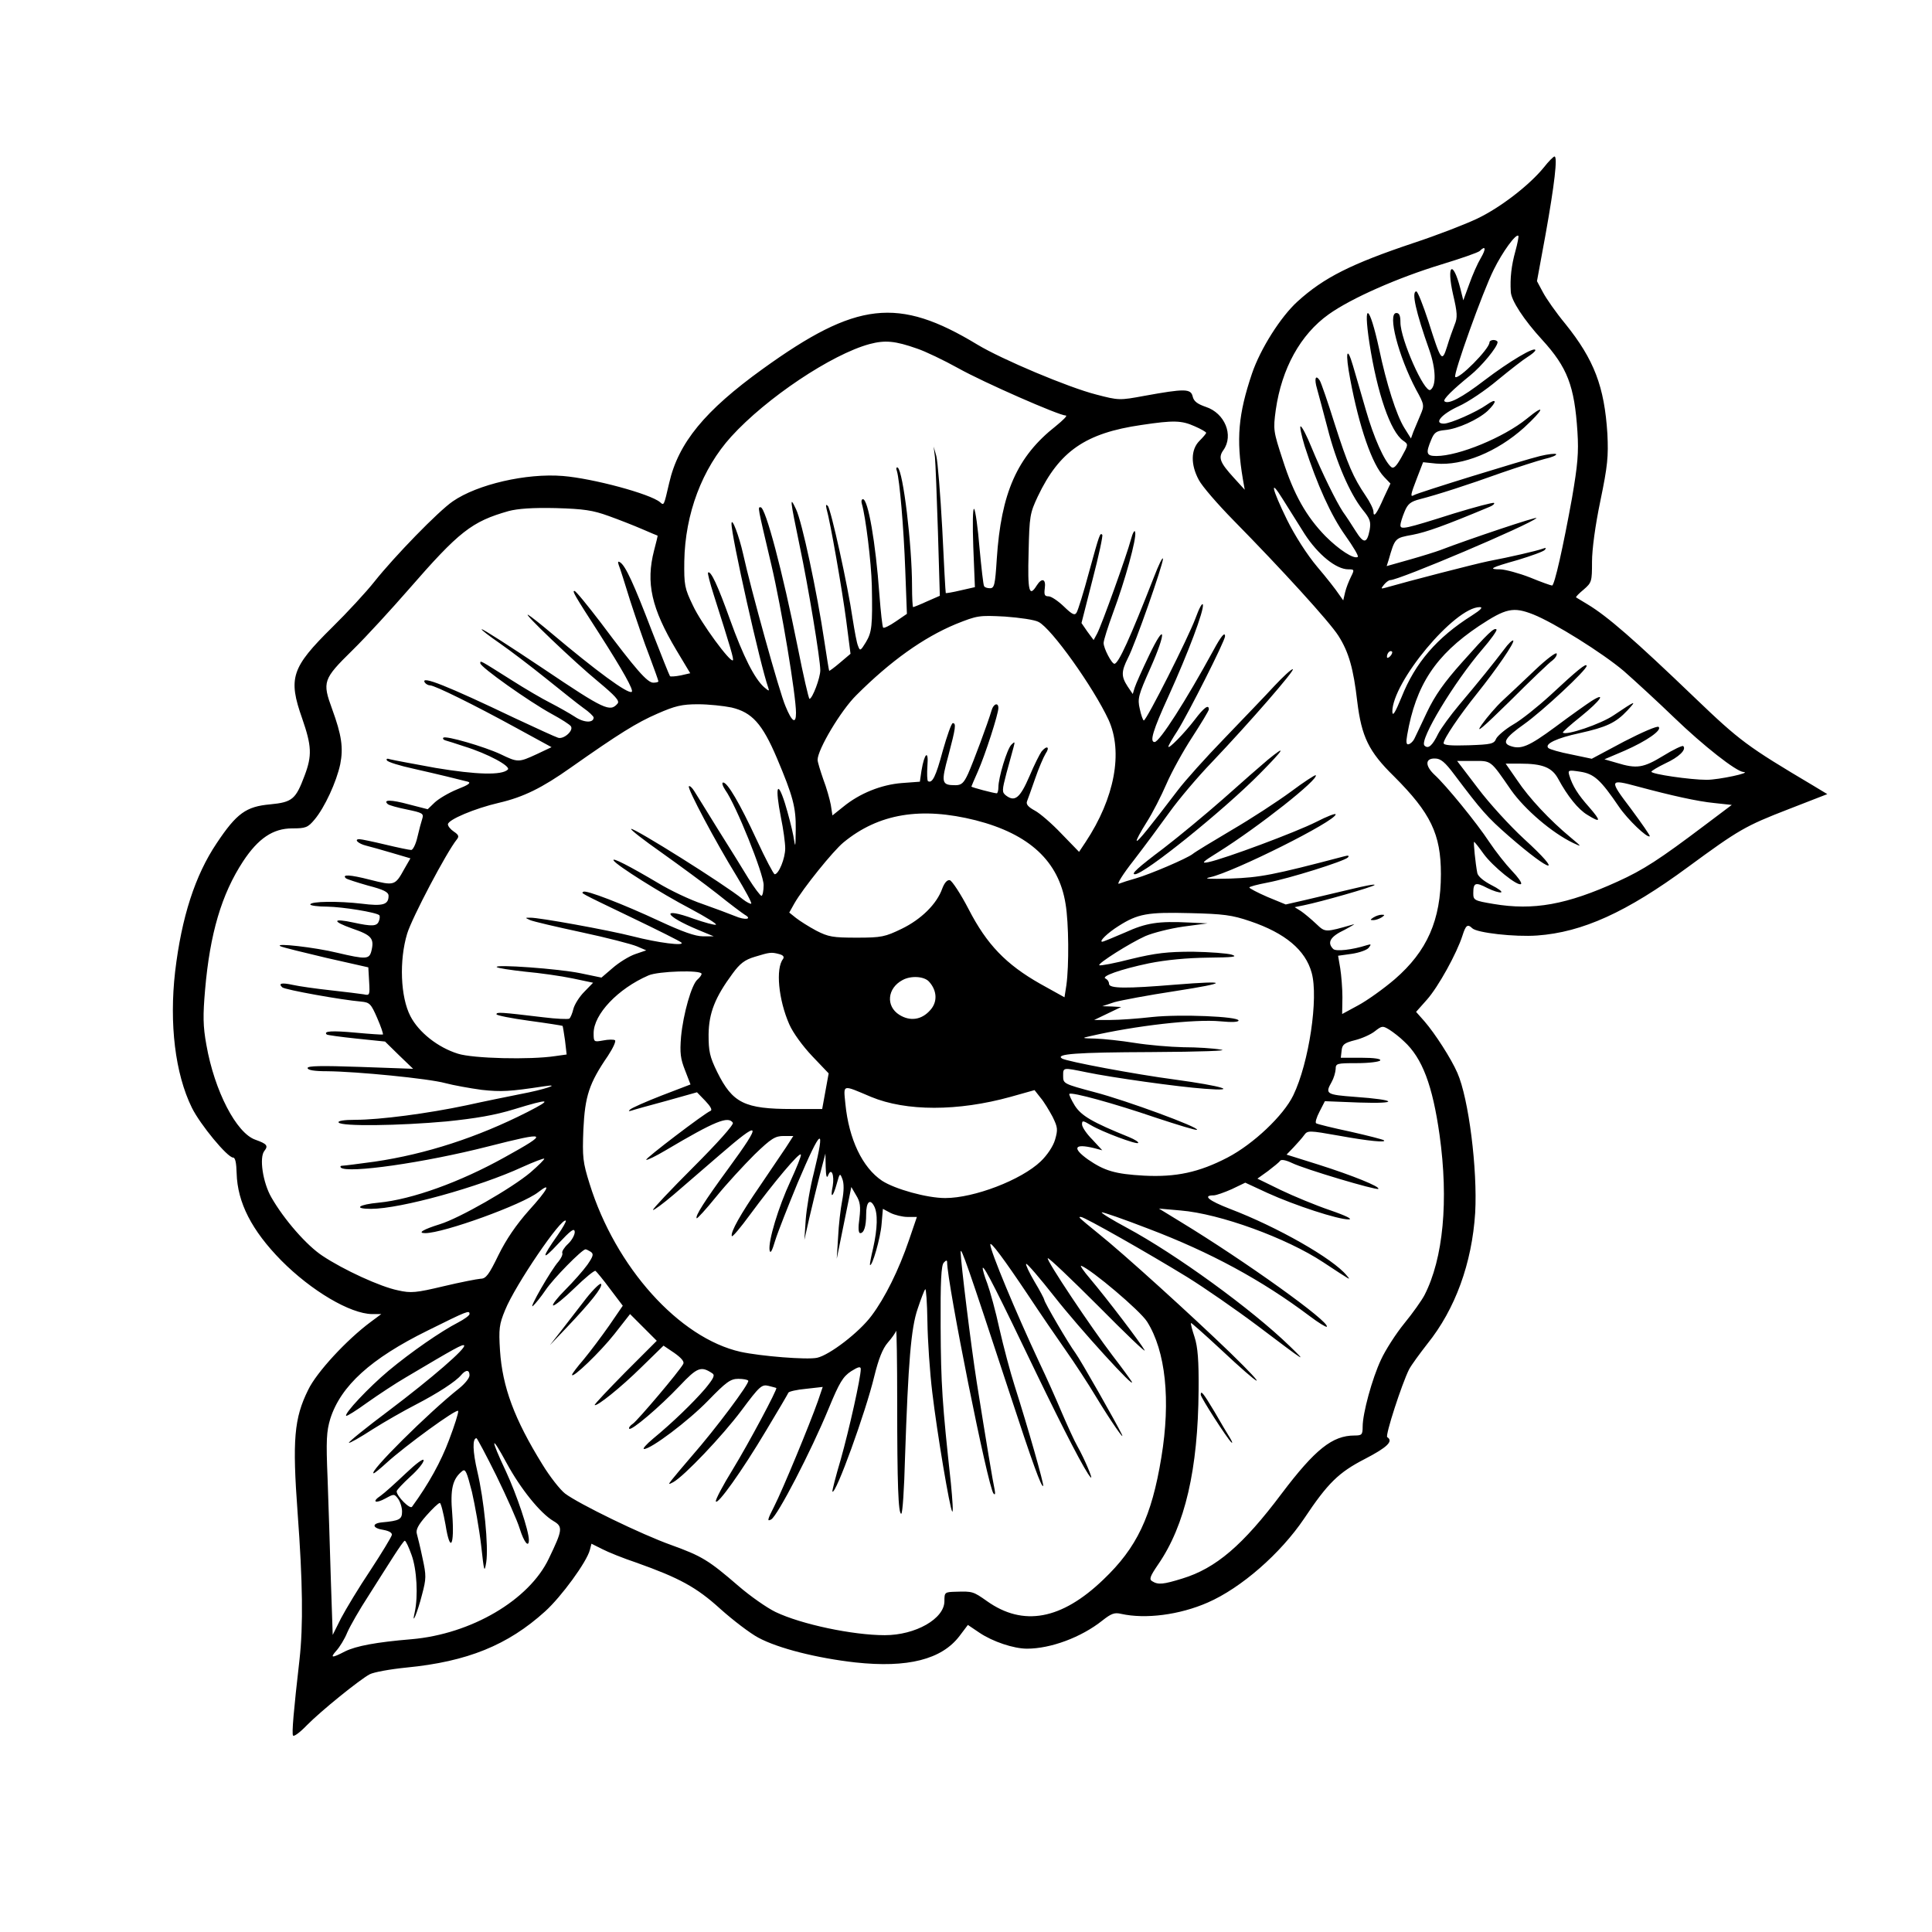<?xml version="1.0" standalone="no"?>
<!DOCTYPE svg PUBLIC "-//W3C//DTD SVG 20010904//EN"
 "http://www.w3.org/TR/2001/REC-SVG-20010904/DTD/svg10.dtd">
<svg version="1.0" xmlns="http://www.w3.org/2000/svg"
 width="716pt" height="716pt" viewBox="0 0 716 716"
 preserveAspectRatio="xMidYMid meet">
<g transform="translate(0,716) scale(0.1,-0.1)"
fill="#000000" stroke="none">
<path d="M5721 6539 c-53 -65 -160 -148 -246 -189 -44 -21 -150 -62 -235 -90
-233 -78 -334 -129 -431 -217 -63 -57 -138 -176 -169 -267 -51 -151 -59 -243
-34 -391 l7 -40 -41 45 c-51 56 -58 74 -38 102 39 55 5 137 -65 160 -32 11
-45 21 -49 39 -7 29 -30 29 -179 2 -92 -17 -95 -17 -179 5 -102 26 -349 130
-440 185 -294 178 -448 160 -795 -90 -215 -155 -313 -274 -347 -423 -20 -86
-19 -84 -34 -71 -37 31 -249 88 -360 97 -135 11 -317 -31 -408 -94 -54 -37
-216 -204 -290 -297 -30 -38 -101 -115 -157 -170 -151 -149 -164 -188 -111
-338 35 -101 37 -137 9 -211 -33 -88 -45 -99 -128 -107 -89 -8 -124 -33 -198
-144 -80 -119 -130 -274 -154 -476 -22 -193 0 -378 62 -504 31 -63 132 -185
153 -185 8 0 12 -20 13 -58 3 -109 56 -212 165 -323 112 -113 256 -198 337
-199 l34 0 -39 -29 c-89 -66 -201 -187 -232 -252 -52 -105 -59 -185 -39 -456
19 -256 21 -418 7 -543 -22 -192 -29 -274 -24 -282 3 -5 26 12 50 37 54 55
198 171 234 190 15 8 76 19 136 25 226 22 376 83 514 208 60 54 155 184 166
228 l6 23 40 -20 c21 -11 78 -34 126 -50 160 -57 223 -91 312 -172 47 -42 110
-90 140 -106 74 -40 218 -76 360 -92 194 -21 320 11 386 98 l31 41 43 -29 c49
-33 127 -59 176 -59 88 0 201 42 279 104 33 26 45 31 70 25 90 -20 216 -4 321
42 124 54 270 182 357 311 88 132 128 171 225 221 83 43 107 66 83 81 -8 6 54
197 81 251 9 17 40 59 68 95 103 128 165 298 177 485 9 161 -24 424 -66 519
-23 53 -83 146 -122 191 l-31 35 40 45 c42 47 111 172 132 238 12 38 19 44 36
27 17 -17 157 -33 241 -27 167 12 331 86 559 254 188 138 212 152 372 214
l144 56 -53 32 c-244 145 -270 164 -439 326 -224 215 -323 301 -396 345 -21
13 -41 25 -43 26 -2 2 11 15 28 29 30 26 31 30 31 103 0 46 12 135 31 226 27
130 30 164 26 248 -11 175 -49 275 -156 408 -34 41 -71 94 -83 117 l-22 41 32
174 c33 184 45 288 33 288 -4 0 -22 -18 -40 -41z m-105 -310 c-15 -54 -20
-100 -17 -150 1 -32 49 -105 116 -178 94 -103 120 -171 131 -341 5 -78 1 -122
-20 -245 -33 -182 -65 -325 -74 -325 -4 0 -41 13 -82 30 -41 16 -90 29 -109
30 -48 0 -38 6 65 35 49 15 94 31 99 37 7 8 4 9 -9 4 -23 -8 -117 -30 -201
-46 -49 -10 -293 -73 -380 -98 -18 -5 -18 -4 -6 11 7 9 18 17 23 17 33 0 518
206 542 230 9 9 -253 -79 -357 -119 -16 -6 -67 -22 -113 -35 l-85 -24 7 22
c24 83 23 82 89 94 52 10 119 34 284 103 13 5 21 12 18 15 -3 3 -70 -15 -149
-39 -183 -58 -198 -61 -198 -43 0 7 7 30 15 49 12 30 23 38 57 47 63 16 178
53 303 98 61 21 132 44 159 51 27 6 46 14 43 18 -3 3 -30 0 -59 -7 -62 -15
-454 -136 -468 -145 -15 -9 -12 3 12 65 l22 57 48 -5 c98 -9 226 43 326 133
75 69 82 92 10 33 -85 -69 -252 -138 -335 -138 -37 0 -40 10 -19 60 11 27 19
33 50 36 48 4 124 39 159 71 36 35 35 50 -3 23 -38 -27 -135 -70 -159 -70 -39
0 -9 35 54 64 36 16 101 60 146 98 45 37 95 76 110 85 16 10 29 21 29 25 0 16
-96 -41 -188 -111 -86 -66 -135 -91 -149 -78 -6 7 32 44 96 96 41 33 101 105
101 123 0 4 -7 8 -15 8 -8 0 -15 -4 -15 -9 0 -24 -115 -140 -127 -128 -8 9
103 319 143 398 32 65 82 134 91 125 2 -2 -3 -28 -11 -57z m-128 -25 c-12 -20
-31 -63 -43 -97 l-22 -60 -11 44 c-28 108 -52 88 -27 -22 16 -68 17 -86 6
-112 -7 -18 -20 -54 -28 -81 -19 -60 -22 -56 -69 92 -20 61 -40 112 -45 112
-19 0 -2 -76 48 -217 25 -71 26 -134 4 -148 -22 -13 -111 188 -111 250 0 25
-4 35 -15 35 -34 0 7 -159 73 -284 31 -56 31 -59 16 -94 -9 -21 -20 -48 -26
-62 l-9 -25 -25 40 c-29 47 -66 163 -93 292 -36 165 -60 180 -36 22 29 -187
78 -329 125 -362 20 -14 20 -14 -6 -61 -19 -34 -29 -44 -38 -37 -26 22 -65
110 -94 211 -17 58 -38 132 -48 165 -23 79 -29 48 -10 -51 33 -176 81 -316
126 -362 l23 -24 -24 -51 c-27 -62 -39 -77 -39 -53 0 9 -13 36 -29 59 -46 68
-66 114 -115 267 -25 80 -50 152 -55 160 -16 24 -21 6 -10 -31 5 -19 23 -84
39 -146 32 -126 83 -243 130 -302 28 -34 31 -45 26 -75 -10 -51 -22 -52 -52
-4 -15 24 -36 56 -47 71 -25 38 -77 143 -117 240 -17 42 -35 77 -40 77 -4 0 3
-33 15 -73 46 -143 98 -258 151 -332 29 -41 50 -76 46 -79 -15 -9 -69 26 -120
77 -71 73 -117 154 -158 282 -35 107 -36 112 -26 186 22 153 91 279 196 354
84 60 257 136 418 185 72 22 136 44 142 50 22 22 24 8 4 -26z m-2089 -336 c30
-10 99 -43 153 -73 93 -52 373 -175 398 -175 7 0 -10 -17 -37 -39 -144 -113
-203 -248 -219 -493 -6 -95 -9 -108 -25 -108 -10 0 -20 3 -22 8 -3 4 -10 68
-17 142 -6 74 -15 139 -20 144 -5 5 -6 -59 -3 -141 l6 -149 -53 -12 c-29 -7
-54 -11 -55 -10 -1 2 -7 109 -13 238 -7 129 -17 251 -22 270 l-10 35 5 -40 c2
-22 7 -146 11 -276 l7 -237 -48 -21 c-26 -12 -49 -21 -51 -21 -2 0 -4 35 -4
78 0 152 -33 426 -53 439 -5 3 -7 -3 -3 -13 10 -34 25 -205 31 -369 l6 -160
-41 -28 c-23 -16 -44 -26 -47 -23 -3 3 -9 58 -14 123 -14 194 -42 353 -61 353
-5 0 -7 -8 -4 -17 14 -47 35 -218 37 -303 3 -151 0 -173 -22 -210 -20 -33 -22
-33 -29 -14 -5 11 -13 56 -20 100 -18 125 -81 408 -92 419 -7 7 -8 4 -5 -10
14 -48 58 -300 73 -414 l16 -124 -39 -33 c-21 -18 -39 -31 -40 -30 -1 1 -9 50
-18 110 -27 182 -83 444 -105 489 -24 51 -23 41 14 -138 31 -146 76 -418 76
-459 0 -28 -29 -105 -40 -106 -3 0 -23 87 -44 193 -56 280 -119 517 -137 517
-11 0 -13 10 40 -215 37 -157 91 -482 91 -547 0 -43 -15 -34 -39 25 -22 50
-129 436 -157 564 -15 67 -42 138 -43 113 -2 -41 107 -527 136 -608 5 -15 3
-14 -16 2 -35 32 -76 112 -126 251 -44 123 -71 182 -81 173 -2 -3 7 -38 20
-79 65 -204 76 -242 72 -246 -9 -10 -118 138 -148 203 -31 64 -33 76 -32 164
3 176 66 343 174 462 130 143 372 305 513 343 57 15 94 12 176 -17z m1029
-288 c23 -10 42 -21 42 -24 0 -3 -11 -16 -25 -30 -32 -32 -33 -88 -2 -145 12
-23 70 -90 128 -149 178 -181 356 -376 389 -428 39 -61 56 -123 70 -244 16
-130 42 -185 136 -277 136 -136 174 -214 174 -362 0 -171 -51 -286 -171 -390
-42 -36 -104 -80 -136 -97 l-59 -32 1 62 c0 33 -4 82 -8 107 l-8 47 50 7 c28
4 56 14 63 22 11 14 10 15 -7 10 -53 -17 -114 -24 -124 -14 -24 24 -11 46 42
71 28 15 43 24 32 20 -105 -30 -103 -30 -137 2 -18 17 -43 38 -56 47 l-24 15
34 7 c64 13 253 67 262 75 4 5 -36 -3 -90 -16 -55 -13 -131 -31 -169 -40 l-70
-16 -68 28 c-37 16 -67 32 -67 35 0 3 30 11 67 18 80 15 284 79 298 93 7 7 2
9 -15 4 -262 -69 -310 -78 -420 -82 -81 -2 -103 -1 -75 5 89 20 465 208 465
233 0 5 -33 -8 -72 -28 -75 -38 -338 -136 -399 -149 -29 -6 -24 0 36 37 150
94 375 272 361 285 -2 2 -44 -25 -92 -61 -49 -36 -147 -100 -219 -142 -71 -42
-137 -82 -145 -89 -22 -17 -158 -75 -210 -90 -25 -7 -53 -16 -63 -20 -10 -4
14 35 55 87 40 52 100 133 133 179 33 46 103 129 156 184 138 145 312 345 300
345 -6 0 -36 -28 -68 -62 -32 -35 -115 -121 -184 -193 -69 -71 -148 -159 -175
-195 -102 -134 -147 -190 -151 -186 -3 2 14 33 36 68 22 34 55 99 74 143 19
44 62 122 96 174 33 51 61 97 61 102 0 20 -18 7 -52 -38 -39 -51 -98 -111 -98
-100 0 4 15 30 34 59 40 64 176 333 176 350 0 18 -15 0 -43 -52 -102 -187
-200 -340 -218 -340 -19 0 -7 42 52 171 73 161 131 316 127 338 -2 9 -14 -13
-27 -49 -27 -73 -182 -380 -192 -380 -3 0 -10 19 -15 43 -9 38 -5 51 39 150
61 137 57 177 -5 47 -25 -52 -49 -106 -53 -119 l-7 -23 -19 28 c-24 37 -24 55
1 105 27 51 130 346 130 368 -1 9 -16 -22 -34 -69 -88 -225 -131 -320 -146
-320 -10 0 -40 57 -40 77 0 10 16 60 35 112 44 118 88 276 82 299 -2 10 -9 -2
-16 -28 -15 -57 -108 -316 -125 -348 l-13 -24 -23 31 -22 32 41 161 c23 88 39
163 36 166 -8 9 -10 4 -49 -138 -20 -75 -41 -142 -46 -150 -7 -12 -16 -8 -48
23 -21 20 -46 37 -56 37 -15 0 -17 6 -14 30 5 35 -11 40 -30 10 -28 -45 -34
-22 -30 123 3 135 5 145 34 207 80 168 177 235 384 265 120 18 149 17 198 -5z
m407 -399 c50 -77 117 -131 162 -131 22 0 23 -1 10 -27 -8 -16 -18 -41 -22
-58 l-7 -30 -17 24 c-9 14 -44 59 -79 100 -38 45 -84 117 -113 176 -56 115
-65 156 -15 75 19 -30 55 -88 81 -129z m-2580 67 c39 -14 95 -36 125 -49 30
-13 56 -24 57 -24 1 0 -5 -25 -13 -55 -31 -120 -10 -214 83 -370 l51 -85 -35
-8 c-20 -4 -38 -5 -40 -3 -2 2 -32 77 -67 167 -67 175 -98 243 -118 255 -8 5
-9 2 -5 -10 4 -9 23 -69 43 -134 21 -64 52 -156 71 -204 18 -48 33 -90 33 -93
0 -3 -9 -5 -19 -5 -22 0 -64 48 -195 223 -49 64 -92 117 -97 117 -9 0 -3 -11
93 -160 85 -133 128 -209 119 -214 -14 -9 -132 78 -297 217 -38 32 -77 63 -86
68 -28 15 172 -176 260 -248 61 -51 79 -70 71 -80 -28 -33 -48 -24 -274 128
-124 83 -228 150 -230 147 -2 -2 28 -25 67 -52 39 -27 115 -85 171 -130 55
-44 117 -94 138 -109 22 -15 39 -32 39 -36 0 -21 -36 -20 -70 3 -20 13 -61 36
-90 51 -30 15 -95 53 -145 85 -119 75 -115 73 -115 62 0 -14 181 -142 263
-187 37 -20 70 -41 73 -47 10 -16 -27 -49 -48 -42 -10 3 -82 36 -161 73 -249
119 -349 159 -333 132 4 -6 13 -11 20 -11 17 0 163 -72 320 -158 l130 -71 -55
-26 c-67 -31 -70 -31 -134 0 -60 28 -204 70 -212 61 -3 -3 0 -8 8 -10 8 -2 39
-12 69 -22 88 -27 174 -74 162 -86 -22 -22 -117 -19 -267 6 -82 15 -158 29
-169 32 -11 4 -16 2 -12 -4 3 -6 48 -20 99 -31 93 -21 166 -39 201 -48 13 -4
2 -12 -39 -28 -32 -13 -69 -35 -84 -49 l-26 -25 -70 18 c-66 18 -97 18 -78 1
4 -4 36 -13 71 -20 58 -12 63 -15 57 -34 -4 -12 -12 -42 -18 -68 -6 -27 -17
-48 -23 -48 -7 0 -50 9 -96 20 -46 11 -89 20 -96 20 -22 0 -4 -17 25 -24 16
-4 59 -16 96 -27 l68 -20 -23 -40 c-34 -62 -37 -62 -128 -39 -74 19 -104 20
-88 5 3 -3 40 -15 82 -27 58 -15 76 -24 76 -38 0 -33 -21 -39 -100 -29 -85 10
-190 9 -190 -3 0 -4 28 -8 63 -8 57 -1 182 -21 193 -32 2 -3 2 -13 -2 -22 -7
-19 -25 -20 -94 -5 -78 17 -81 5 -5 -22 73 -25 83 -37 71 -85 -8 -29 -20 -30
-126 -5 -81 20 -239 38 -210 24 8 -4 85 -23 170 -43 l155 -35 3 -53 c3 -50 2
-52 -20 -47 -13 2 -68 9 -123 15 -55 6 -118 15 -140 20 -41 9 -55 6 -39 -9 9
-9 221 -47 293 -53 31 -3 36 -8 59 -61 14 -32 23 -59 21 -61 -2 -1 -48 2 -102
7 -86 8 -120 6 -106 -7 2 -2 52 -9 110 -15 l106 -11 52 -51 52 -50 -196 7
c-145 5 -195 4 -195 -4 0 -8 25 -12 73 -12 109 -1 375 -27 437 -44 30 -8 91
-19 135 -25 73 -8 105 -6 230 13 71 11 3 -12 -88 -29 -45 -9 -134 -27 -197
-41 -146 -31 -324 -54 -412 -54 -44 0 -67 -4 -63 -10 9 -15 225 -12 400 4 107
11 179 23 250 45 134 41 146 39 50 -10 -185 -94 -376 -156 -566 -184 -59 -8
-112 -15 -119 -15 -8 0 -10 -3 -7 -7 24 -23 310 18 545 78 224 57 230 53 62
-40 -165 -92 -343 -156 -466 -168 -76 -7 -96 -23 -29 -23 109 0 401 81 561
155 42 19 79 33 81 31 2 -2 -21 -25 -51 -51 -70 -59 -264 -170 -336 -192 -61
-19 -85 -33 -54 -33 68 0 361 106 419 152 51 40 35 9 -35 -68 -47 -53 -84
-107 -113 -166 -35 -72 -46 -87 -66 -87 -13 -1 -75 -13 -138 -28 -101 -24
-120 -26 -168 -15 -65 13 -202 76 -280 128 -58 38 -142 134 -189 216 -32 55
-46 149 -26 173 15 19 9 26 -33 41 -71 24 -152 181 -182 351 -13 71 -13 110
-5 204 18 209 61 355 141 477 56 85 111 122 182 122 50 0 58 3 83 33 37 44 81
139 95 205 12 61 5 108 -30 204 -37 101 -34 111 75 218 53 52 146 154 208 225
188 216 234 252 371 291 34 9 89 13 175 11 104 -3 137 -8 195 -29z m3200 -369
c-130 -82 -210 -175 -261 -303 -23 -56 -33 -73 -34 -54 -1 109 231 388 324
388 13 0 4 -10 -29 -31z m227 4 c78 -31 257 -143 336 -210 42 -37 127 -115
187 -173 108 -104 229 -199 256 -201 34 -2 -91 -29 -136 -29 -60 0 -205 21
-205 30 0 3 23 17 52 31 50 23 79 51 66 64 -3 3 -37 -13 -74 -36 -74 -45 -98
-49 -173 -26 l-45 13 75 32 c82 36 139 76 126 88 -5 5 -62 -20 -128 -54 l-120
-64 -76 16 c-42 8 -80 19 -85 24 -15 15 32 37 116 55 99 22 134 38 177 84 37
40 31 37 -51 -18 -47 -32 -176 -76 -188 -64 -2 2 28 29 67 60 73 59 96 93 39
57 -17 -11 -78 -54 -134 -96 -99 -73 -128 -85 -168 -70 -30 11 -16 32 52 80
69 49 232 201 232 216 0 13 -35 -16 -135 -109 -46 -42 -107 -91 -137 -108 -29
-17 -57 -41 -63 -52 -8 -20 -18 -22 -102 -25 -65 -2 -93 0 -93 8 0 16 59 103
124 184 72 90 140 189 134 196 -3 3 -19 -12 -34 -33 -37 -49 -95 -121 -166
-205 -32 -38 -67 -86 -78 -107 -22 -45 -37 -58 -51 -44 -20 20 110 235 214
356 33 38 56 71 53 74 -8 9 -31 -13 -128 -122 -66 -74 -100 -122 -130 -185
-22 -47 -43 -91 -47 -99 -4 -8 -13 -17 -20 -19 -9 -3 -11 6 -6 34 32 185 105
296 266 404 100 66 127 72 201 43z m-1833 -28 c48 -24 203 -242 259 -362 55
-120 23 -291 -85 -454 l-24 -36 -65 67 c-35 37 -80 76 -99 86 -24 13 -33 23
-29 34 3 8 17 46 30 84 13 38 31 80 39 93 17 25 5 32 -15 8 -6 -8 -27 -49 -45
-92 -35 -81 -54 -96 -87 -71 -15 12 -15 18 2 83 11 39 22 81 26 95 6 22 5 23
-8 10 -16 -16 -48 -122 -48 -158 0 -12 -3 -22 -6 -22 -10 0 -94 22 -94 25 0 1
11 27 24 56 27 61 76 213 76 235 0 22 -18 16 -25 -8 -14 -48 -69 -195 -87
-235 -16 -35 -25 -43 -47 -43 -52 0 -54 9 -26 111 27 102 29 119 16 119 -5 0
-21 -46 -37 -102 -26 -97 -39 -122 -55 -113 -3 3 -4 28 -2 57 5 61 -11 48 -22
-18 l-6 -41 -67 -5 c-76 -6 -156 -38 -217 -88 l-40 -32 -6 39 c-4 21 -16 64
-28 95 -11 32 -21 64 -21 72 0 38 86 183 144 240 126 126 248 213 368 263 80
32 86 33 182 28 55 -4 111 -12 125 -20z m1303 -127 c-7 -7 -12 -8 -12 -2 0 14
12 26 19 19 2 -3 -1 -11 -7 -17z m-2441 -190 c76 -18 114 -60 168 -187 60
-142 71 -183 70 -265 -1 -71 -1 -71 -9 -23 -5 27 -19 81 -31 120 -29 91 -37
60 -15 -52 9 -43 16 -95 16 -115 0 -37 -24 -96 -39 -96 -4 0 -34 57 -66 126
-65 140 -109 214 -125 214 -6 0 -2 -13 8 -28 39 -54 142 -310 142 -352 0 -22
-4 -40 -8 -40 -4 0 -26 29 -48 64 -21 35 -72 117 -113 182 -41 66 -80 130 -88
142 -8 13 -17 21 -20 18 -7 -7 100 -208 177 -333 32 -53 57 -99 54 -102 -2 -2
-17 5 -32 17 -66 54 -401 264 -413 260 -4 -2 46 -41 113 -88 66 -47 160 -116
207 -153 47 -38 93 -72 101 -77 30 -17 1 -21 -36 -5 -22 9 -76 29 -121 45 -45
15 -119 50 -165 78 -103 61 -172 97 -164 83 11 -18 176 -122 285 -179 58 -31
100 -57 94 -59 -5 -2 -42 8 -82 22 -124 45 -111 12 16 -41 l58 -24 -40 0 c-28
0 -76 17 -160 56 -137 64 -275 117 -283 109 -7 -6 -24 2 178 -95 96 -46 180
-88 185 -93 15 -14 -87 -1 -180 23 -90 23 -349 70 -380 69 -20 0 -20 0 0 -9
11 -5 97 -25 190 -45 94 -20 186 -44 205 -52 l35 -15 -41 -14 c-23 -8 -60 -31
-83 -51 l-42 -36 -77 16 c-81 17 -322 34 -311 23 4 -4 51 -11 105 -17 55 -5
133 -16 176 -25 l76 -16 -33 -34 c-18 -18 -36 -47 -40 -63 -4 -17 -11 -33 -15
-36 -5 -3 -49 -1 -97 5 -159 19 -173 20 -173 11 0 -4 55 -15 121 -24 67 -9
123 -18 124 -19 1 -2 5 -26 9 -54 l6 -52 -43 -6 c-92 -14 -304 -9 -360 9 -74
23 -145 79 -176 139 -37 71 -42 207 -12 306 18 59 146 302 184 349 9 11 7 17
-11 29 -12 8 -22 20 -22 27 0 17 99 59 190 80 90 21 159 55 265 130 179 126
245 167 321 200 66 29 91 35 151 35 39 0 95 -6 124 -12z m2679 -249 c101 -134
121 -157 201 -227 162 -141 207 -148 56 -10 -51 47 -128 131 -170 187 l-77
101 60 0 c68 0 62 5 140 -108 51 -72 151 -158 230 -196 34 -16 33 -15 -10 21
-76 63 -153 145 -197 211 l-43 62 53 0 c84 0 119 -14 142 -57 34 -63 74 -113
108 -133 50 -31 52 -24 7 28 -42 47 -62 79 -74 118 -6 20 -4 21 41 14 51 -8
75 -30 143 -130 32 -47 106 -118 114 -109 2 2 -30 48 -70 102 -82 108 -81 111
26 82 123 -33 221 -55 283 -61 l65 -7 -101 -76 c-167 -126 -227 -165 -322
-208 -189 -86 -312 -108 -460 -83 -72 12 -75 14 -75 40 0 39 8 42 52 19 22
-11 45 -18 51 -16 6 2 -10 14 -36 27 -29 15 -49 32 -52 44 -7 35 -15 116 -12
116 2 0 18 -20 35 -44 34 -47 128 -123 139 -112 4 4 -11 25 -34 49 -22 23 -60
71 -84 107 -46 70 -160 210 -203 249 -35 33 -35 61 2 60 21 0 37 -13 72 -60z
m-1774 -169 c199 -51 308 -152 333 -310 12 -71 13 -229 3 -301 l-7 -45 -90 50
c-127 72 -198 146 -265 276 -30 58 -62 106 -70 108 -10 2 -20 -10 -28 -31 -20
-57 -78 -114 -150 -149 -62 -30 -75 -33 -167 -33 -89 0 -105 3 -150 26 -28 15
-61 36 -75 47 l-25 20 19 34 c32 56 144 195 182 226 130 107 287 133 490 82z
m1017 -374 c130 -44 205 -107 228 -191 26 -93 -10 -334 -68 -454 -36 -75 -148
-181 -244 -231 -106 -55 -191 -73 -309 -67 -108 6 -147 18 -208 60 -60 43 -51
60 23 42 l30 -8 -37 40 c-21 21 -38 46 -38 56 0 15 3 15 33 -3 42 -25 168 -72
175 -66 3 3 -12 13 -34 22 -136 55 -177 79 -201 117 -13 21 -22 41 -20 43 8 8
165 -35 320 -88 82 -27 150 -48 153 -45 9 9 -263 109 -378 139 -116 31 -118
32 -118 60 0 33 -2 32 87 14 91 -19 339 -54 438 -61 130 -10 66 10 -110 34
-151 20 -400 67 -419 78 -27 17 53 23 329 24 190 1 291 5 260 9 -27 5 -90 9
-140 9 -49 1 -130 8 -180 16 -49 8 -115 15 -145 16 -51 1 -53 2 -20 9 168 39
388 64 483 55 41 -4 67 -3 67 3 0 15 -216 24 -320 13 -52 -6 -122 -11 -155
-11 l-60 0 50 24 50 24 -35 2 -35 1 45 15 c25 7 126 26 225 41 200 31 201 40
2 24 -182 -15 -247 -15 -247 3 0 8 -6 16 -12 19 -22 8 55 35 160 57 65 13 142
20 219 21 93 1 112 3 88 11 -16 5 -82 10 -145 11 -93 0 -137 -5 -228 -27 -62
-16 -115 -26 -118 -23 -7 6 113 82 171 108 28 12 91 28 140 35 l90 12 -65 3
c-118 6 -162 -1 -241 -37 -42 -18 -80 -34 -84 -34 -14 0 20 33 60 58 72 46
108 52 265 48 124 -3 156 -7 223 -30z m-1745 -122 c15 -4 19 -10 14 -18 -28
-35 -17 -151 23 -242 14 -32 50 -81 85 -118 l61 -64 -12 -66 -12 -66 -111 0
c-177 0 -221 22 -278 137 -28 57 -32 77 -32 139 1 80 24 138 89 226 27 37 45
51 82 62 56 17 61 18 91 10z m-288 -73 c0 -5 -7 -14 -15 -21 -22 -18 -53 -128
-61 -212 -5 -61 -2 -82 15 -125 l20 -52 -107 -41 c-59 -23 -111 -46 -117 -52
-7 -6 -5 -7 5 -4 8 3 66 19 129 36 l114 32 31 -32 c19 -20 27 -34 19 -37 -21
-8 -243 -177 -238 -181 2 -3 35 13 72 35 184 109 232 128 249 102 4 -7 -58
-76 -147 -165 -84 -84 -151 -155 -149 -158 3 -2 37 23 77 57 39 34 115 99 168
145 156 135 162 126 34 -49 -88 -120 -124 -177 -117 -184 2 -2 35 34 73 81 38
47 102 116 141 155 62 60 77 69 108 69 l36 0 -27 -42 c-16 -24 -59 -87 -96
-142 -73 -106 -110 -172 -105 -187 2 -5 32 31 68 80 87 118 184 234 188 222 2
-5 -16 -49 -38 -97 -46 -99 -83 -223 -78 -257 3 -15 9 -4 21 36 10 32 48 128
83 213 88 207 104 217 60 37 -14 -54 -27 -132 -30 -173 l-5 -75 18 80 c10 44
28 116 39 160 l21 80 1 -50 c1 -34 4 -44 9 -31 12 31 24 1 17 -40 -10 -48 1
-42 15 9 11 40 12 41 21 17 6 -16 6 -44 -1 -80 -6 -30 -13 -91 -15 -135 l-5
-80 27 133 27 133 18 -31 c15 -24 17 -42 12 -85 -5 -35 -4 -55 3 -55 14 0 22
25 22 70 0 45 14 59 29 31 15 -27 13 -84 -3 -156 -8 -33 -13 -61 -12 -63 8 -8
39 100 43 150 l5 58 28 -15 c16 -8 45 -15 63 -15 l35 0 -29 -85 c-38 -112 -90
-216 -139 -281 -46 -62 -156 -146 -202 -156 -38 -8 -209 6 -283 22 -228 51
-464 314 -560 623 -25 80 -27 98 -23 201 6 124 21 171 91 273 19 29 31 55 26
58 -5 3 -24 3 -44 -1 -34 -6 -35 -6 -35 27 0 70 90 165 203 214 35 16 197 21
197 6z m843 -29 c30 -33 32 -75 5 -105 -32 -37 -75 -43 -115 -18 -51 32 -45
99 12 129 31 17 80 14 98 -6z m1760 -221 c68 -62 106 -163 132 -347 34 -243
14 -458 -56 -594 -10 -19 -43 -66 -75 -105 -31 -38 -70 -99 -86 -134 -33 -70
-68 -199 -68 -248 0 -30 -3 -33 -30 -33 -82 0 -146 -51 -270 -215 -144 -192
-244 -277 -368 -315 -71 -22 -90 -24 -112 -10 -12 7 -8 18 22 62 100 145 148
353 150 646 1 110 -3 160 -15 197 -9 27 -15 50 -13 52 1 1 49 -41 107 -95 160
-150 188 -161 38 -15 -141 136 -395 367 -489 442 -76 62 -75 61 -64 61 13 0
249 -134 394 -223 63 -39 180 -120 260 -180 184 -139 186 -140 120 -76 -141
137 -422 341 -604 439 -54 29 -95 54 -93 57 3 2 81 -25 174 -61 229 -87 419
-190 596 -323 33 -25 61 -42 64 -40 15 16 -305 245 -542 389 l-80 49 80 -7
c146 -12 393 -102 529 -192 105 -69 104 -69 87 -49 -50 62 -257 180 -433 247
-80 31 -102 50 -60 50 9 0 40 11 67 23 l50 24 82 -38 c101 -46 263 -99 301
-98 17 0 -8 13 -69 34 -53 18 -135 52 -183 75 l-86 42 39 28 c21 16 42 33 45
38 4 6 21 3 44 -8 47 -23 313 -102 320 -96 8 8 -96 50 -222 90 l-118 37 26 27
c14 15 32 35 39 45 13 18 17 18 130 -2 110 -20 176 -26 166 -17 -3 3 -58 17
-124 32 -66 14 -123 28 -127 31 -5 2 1 22 12 43 l20 39 127 -5 c152 -5 140 10
-15 21 -107 8 -112 11 -87 55 8 14 14 35 15 48 0 21 4 22 79 22 44 0 83 5 86
10 4 6 -22 10 -70 10 l-76 0 3 26 c2 23 10 29 49 39 25 6 59 21 74 33 27 21
29 21 54 6 14 -9 39 -28 54 -43z m-1975 -206 c130 -54 322 -54 517 0 l89 25
22 -28 c13 -15 32 -47 45 -71 19 -39 20 -47 9 -85 -7 -24 -29 -57 -53 -80 -72
-69 -247 -136 -354 -136 -68 0 -186 33 -234 64 -73 49 -123 154 -136 285 -7
74 -14 72 95 26z m-1161 -512 c-61 -86 -61 -100 1 -33 48 51 61 61 62 44 0
-11 -11 -31 -25 -44 -14 -13 -24 -29 -21 -34 2 -6 -5 -20 -14 -31 -28 -31
-113 -180 -95 -165 9 8 30 34 47 59 28 42 135 151 148 151 3 0 11 -4 19 -9 12
-8 10 -16 -12 -48 -15 -21 -52 -63 -82 -93 -30 -30 -50 -56 -45 -58 5 -2 41
27 80 65 38 37 73 66 77 63 4 -3 29 -33 54 -67 l47 -62 -50 -73 c-28 -40 -70
-96 -94 -125 -24 -28 -44 -54 -44 -58 0 -16 105 85 157 151 l58 74 49 -49 50
-50 -117 -117 c-64 -65 -115 -119 -113 -121 7 -7 97 65 173 140 l82 80 40 -27
c27 -19 38 -33 33 -41 -15 -28 -168 -208 -186 -221 -11 -7 -17 -16 -14 -19 8
-8 111 79 187 159 65 69 79 74 120 47 12 -7 6 -19 -26 -58 -44 -51 -120 -125
-193 -185 -25 -21 -40 -38 -33 -38 26 0 163 103 237 179 67 69 83 81 112 81
18 0 35 -3 37 -7 6 -9 -123 -181 -209 -279 -33 -38 -66 -78 -74 -88 -14 -18
-14 -19 5 -9 40 22 182 171 253 266 67 90 75 97 100 91 15 -4 28 -7 29 -8 5
-4 -103 -206 -161 -301 -37 -60 -65 -113 -63 -119 5 -16 96 111 186 262 44 73
81 136 83 141 2 4 31 11 65 14 l62 7 -18 -53 c-30 -85 -130 -327 -162 -390
-25 -49 -27 -57 -11 -48 23 12 148 253 213 411 40 97 53 118 83 138 27 17 36
19 36 8 0 -32 -43 -224 -74 -334 -19 -64 -33 -119 -31 -120 12 -12 123 294
155 427 16 65 31 103 50 125 15 17 29 37 31 44 2 6 4 -113 4 -265 0 -303 4
-413 15 -413 5 0 11 93 14 208 12 353 22 480 47 552 12 36 24 68 28 72 3 4 7
-50 8 -120 1 -70 9 -188 18 -262 18 -152 65 -431 74 -442 4 -4 1 43 -5 105
-32 294 -37 367 -38 579 -1 169 2 230 12 239 8 9 12 9 12 2 0 -78 152 -838
172 -858 6 -7 7 -1 4 15 -6 26 -31 176 -66 396 -22 140 -59 443 -60 484 0 25
29 -58 179 -515 88 -269 121 -359 127 -352 4 4 -56 215 -106 372 -16 50 -41
144 -56 210 -14 65 -35 141 -45 168 -11 28 -18 54 -17 58 4 11 57 -95 199
-391 103 -213 182 -366 201 -385 11 -12 -22 67 -49 115 -11 19 -37 76 -58 125
-21 50 -58 133 -83 185 -88 188 -182 414 -182 438 0 14 52 -56 137 -183 47
-71 112 -166 143 -210 31 -44 83 -123 114 -175 49 -81 108 -167 93 -135 -18
38 -153 276 -171 300 -26 35 -116 189 -116 198 0 3 -16 34 -36 67 -20 34 -34
64 -31 66 3 3 50 -52 106 -123 91 -116 304 -350 285 -313 -5 8 -36 51 -70 95
-83 109 -247 355 -241 362 3 3 88 -78 188 -178 100 -101 177 -175 171 -163
-14 26 -141 193 -202 265 -24 28 -39 50 -33 48 38 -14 218 -166 244 -207 69
-109 88 -291 53 -503 -36 -220 -91 -335 -215 -453 -155 -149 -297 -175 -431
-80 -51 36 -54 37 -115 35 -42 -1 -43 -2 -43 -35 0 -65 -107 -126 -221 -126
-118 0 -309 40 -405 86 -31 15 -93 58 -138 97 -110 95 -135 110 -248 151 -110
39 -344 153 -394 191 -18 14 -56 62 -84 108 -104 168 -148 287 -157 422 -5 80
-3 97 19 150 37 92 210 346 225 331 2 -2 -11 -26 -30 -53z m-327 -293 c0 -5
-19 -19 -42 -31 -64 -33 -174 -109 -258 -179 -74 -62 -165 -159 -157 -167 3
-2 38 20 78 49 41 29 106 72 144 94 182 108 209 123 215 118 9 -10 -119 -121
-278 -241 -84 -63 -151 -117 -149 -120 3 -2 42 20 88 50 46 29 118 70 159 91
83 43 149 86 169 110 18 21 31 20 31 -1 0 -10 -17 -31 -38 -48 -114 -90 -340
-315 -317 -315 3 0 24 17 48 39 68 62 261 203 265 192 2 -5 -13 -53 -34 -108
-30 -80 -75 -162 -137 -247 -7 -11 -57 39 -57 57 0 5 23 29 50 54 28 25 50 52
50 61 0 9 -27 -11 -67 -49 -38 -36 -79 -73 -92 -82 -35 -23 -20 -31 18 -10 31
17 32 17 46 -1 8 -11 15 -32 15 -48 0 -29 -10 -34 -75 -40 -39 -4 -35 -22 7
-28 21 -4 32 -11 30 -19 -2 -8 -37 -66 -79 -130 -43 -64 -91 -144 -109 -178
l-31 -62 -7 207 c-3 114 -9 282 -12 373 -6 142 -4 174 10 221 39 122 150 223
361 327 149 74 155 76 155 61z m100 -600 c38 -78 77 -165 86 -195 16 -51 34
-73 34 -42 0 34 -45 168 -85 254 -59 125 -57 141 3 30 51 -94 124 -185 173
-214 36 -21 34 -33 -17 -139 -73 -154 -288 -280 -509 -299 -132 -11 -205 -25
-246 -45 -50 -26 -57 -25 -32 3 11 12 30 42 40 67 11 25 46 86 78 135 31 50
74 116 94 148 20 31 38 57 41 57 4 0 15 -24 25 -52 20 -54 25 -154 12 -213
-13 -56 10 -2 27 65 16 60 16 71 2 135 -8 39 -18 79 -21 90 -5 15 5 34 35 68
23 26 45 47 50 47 4 0 13 -36 21 -80 17 -108 34 -81 25 40 -8 91 1 129 37 158
12 10 17 -3 36 -77 11 -48 27 -137 34 -197 11 -99 12 -105 19 -64 9 59 -8 231
-33 337 -17 73 -19 123 -3 123 2 0 36 -63 74 -140z"/>
<path d="M4697 4343 c-25 -21 -98 -85 -163 -143 -66 -58 -165 -140 -221 -183
-97 -73 -123 -97 -107 -97 35 0 330 238 464 374 91 92 100 109 27 49z"/>
<path d="M5090 3760 c-13 -9 -13 -10 0 -10 8 0 22 5 30 10 13 9 13 10 0 10 -8
0 -22 -5 -30 -10z"/>
<path d="M5690 4678 c-41 -39 -95 -90 -120 -113 -25 -23 -60 -64 -79 -91 -25
-36 2 -13 105 88 76 76 147 144 158 151 10 8 17 19 15 25 -2 6 -38 -21 -79
-60z"/>
<path d="M4450 1991 c0 -10 97 -161 113 -176 6 -5 4 1 -4 15 -9 14 -35 58 -58
98 -42 70 -51 81 -51 63z"/>
<path d="M2173 2349 c-27 -35 -69 -89 -92 -119 l-43 -55 62 65 c91 96 132 148
128 161 -2 7 -27 -17 -55 -52z"/>
</g>
</svg>
